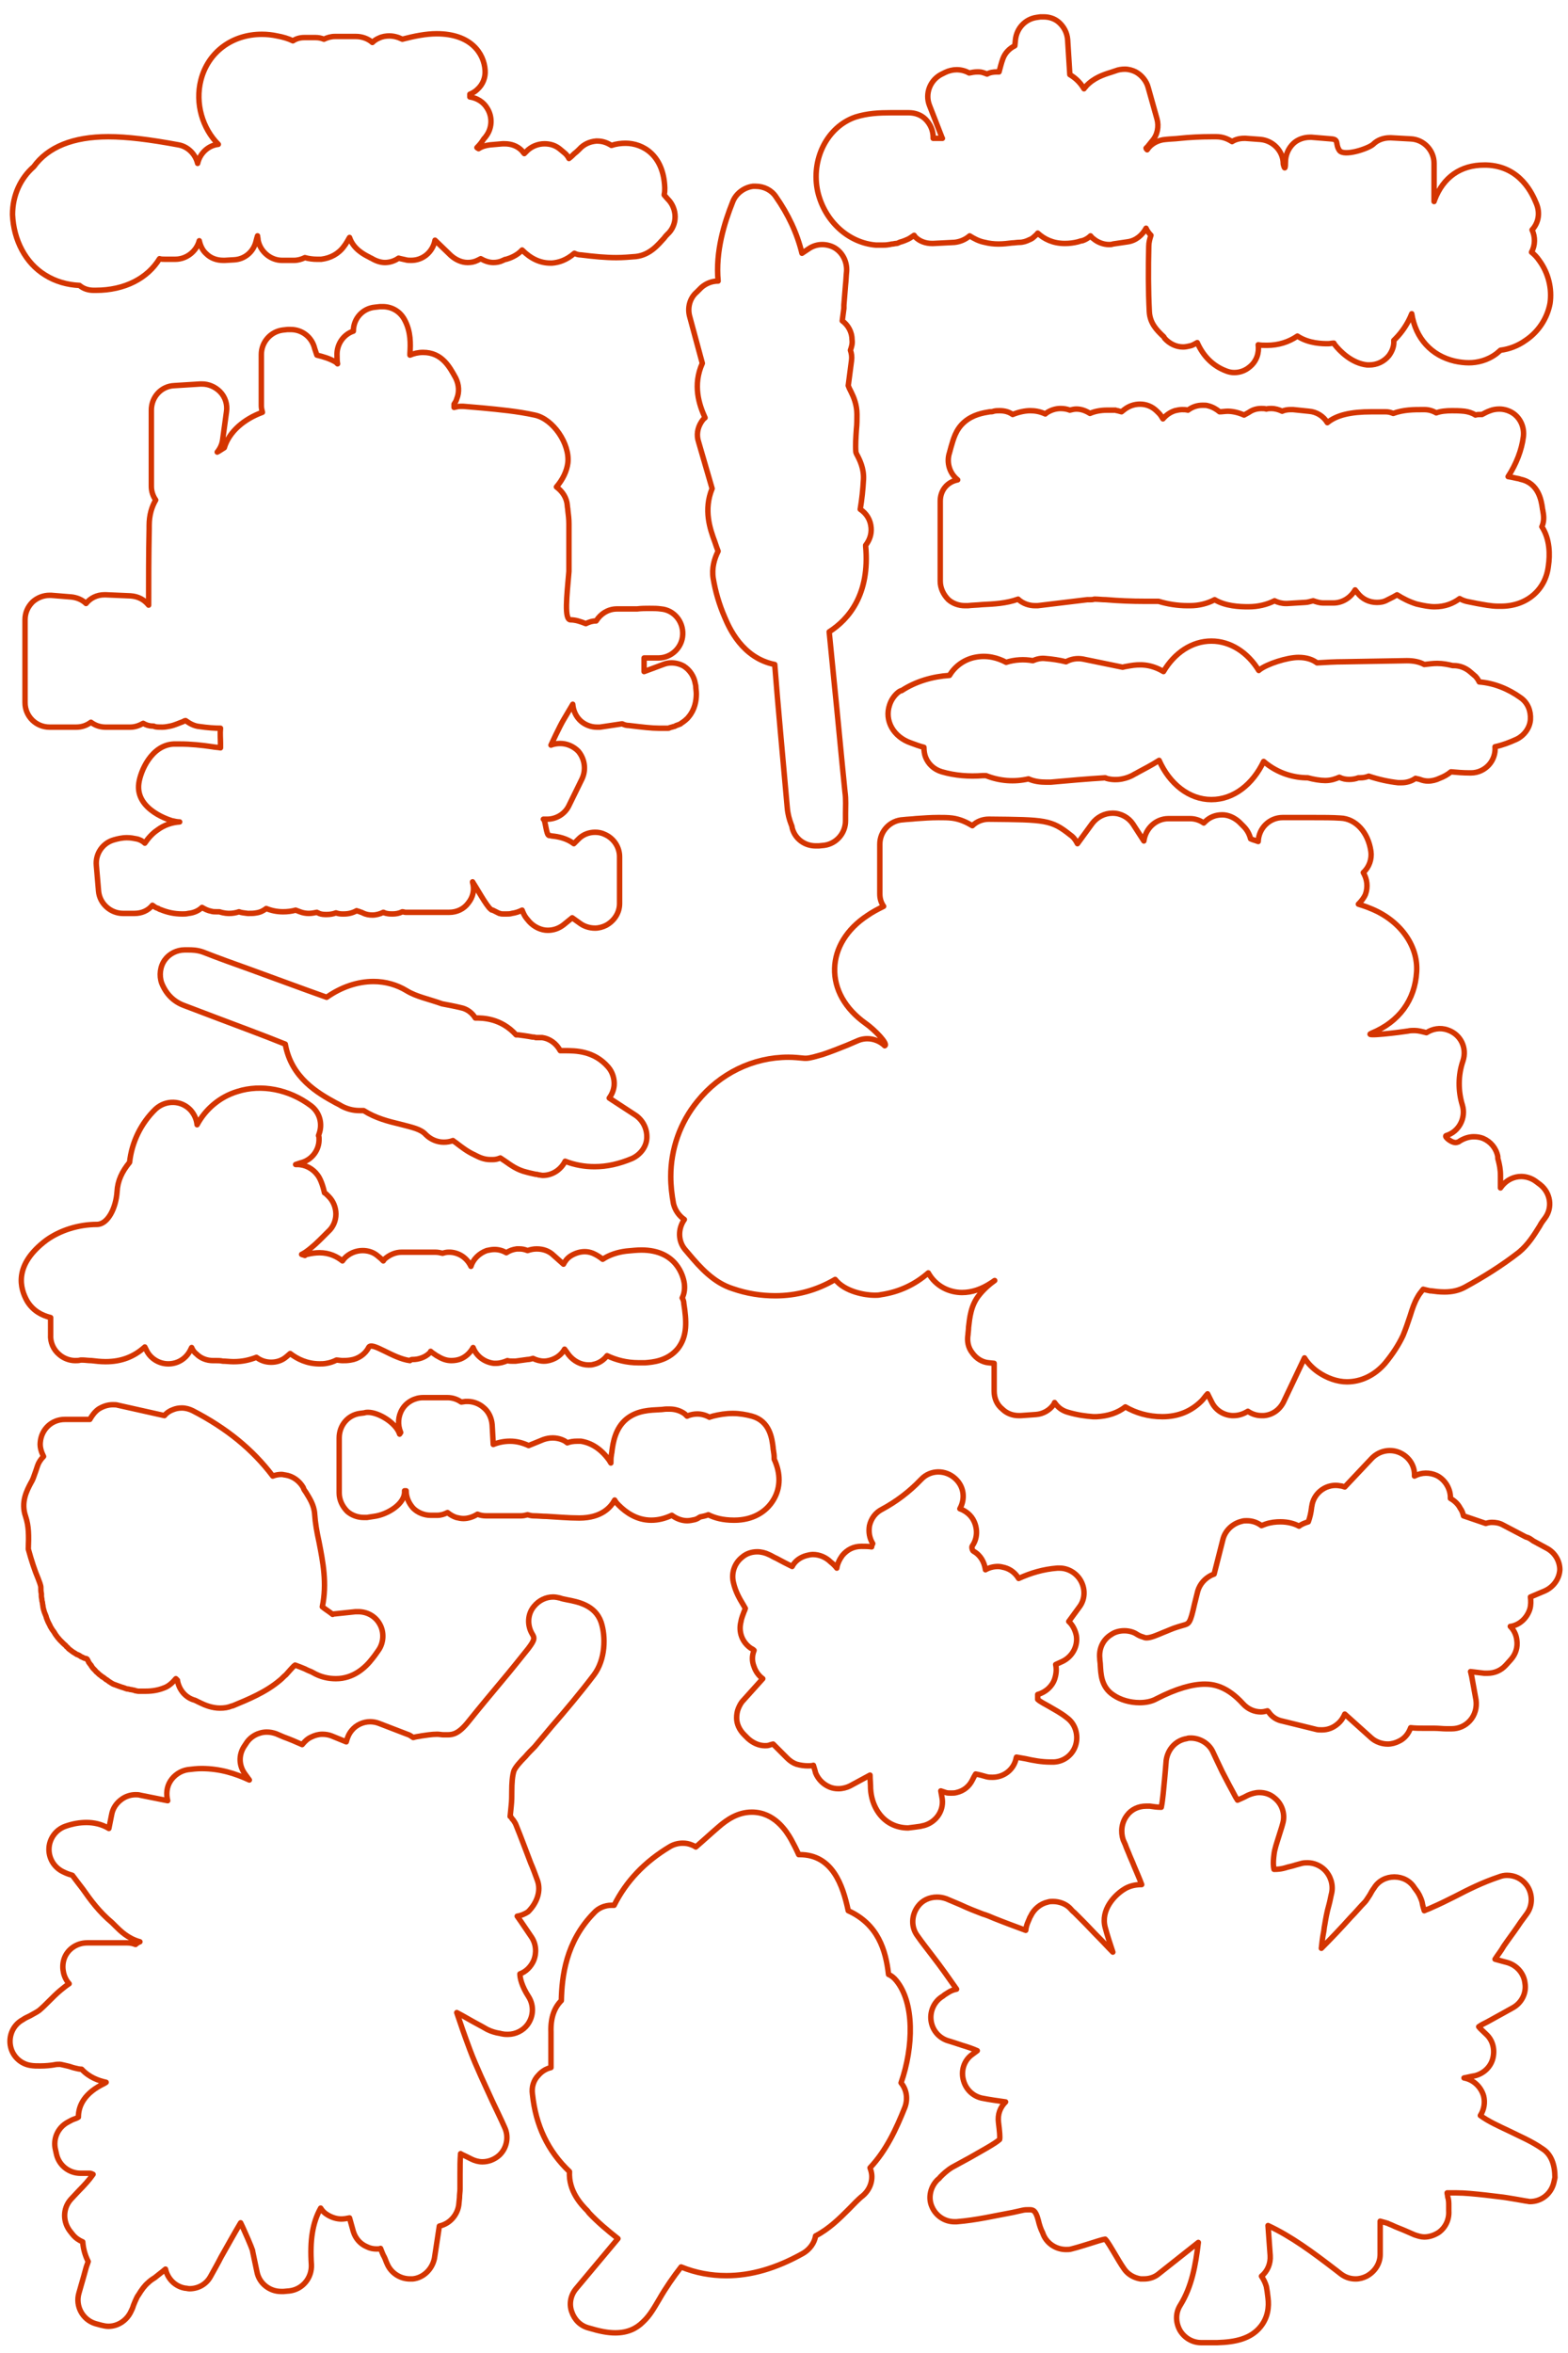<?xml version="1.0" encoding="utf-8"?>
<!-- Generator: Adobe Illustrator 24.1.0, SVG Export Plug-In . SVG Version: 6.00 Build 0)  -->
<svg version="1.1" id="Layer_1" xmlns="http://www.w3.org/2000/svg" xmlns:xlink="http://www.w3.org/1999/xlink" x="0px" y="0px"
	 viewBox="0 0 288 432" style="enable-background:new 0 0 288 432;" xml:space="preserve">
<style type="text/css">
	.st0{fill:none;stroke:#D43500;stroke-linecap:round;stroke-linejoin:round;stroke-miterlimit:10;}
</style>
<path class="st0" d="M282.9,217.5l-0.8-0.6c-0.8-0.6-1.8-0.9-2.7-0.9c-1.3,0-2.6,0.6-3.5,1.7c-0.1,0.1-0.2,0.3-0.3,0.4
	c0-0.7,0-1.5,0-2.3c0-1.1-0.2-2-0.4-2.8c-0.1-0.2-0.1-0.5-0.1-0.7c-0.3-1.5-1.3-2.7-2.7-3.3c-0.5-0.2-1.1-0.3-1.7-0.3
	c-0.9,0-1.8,0.3-2.6,0.8c-0.1,0.1-0.3,0.2-0.4,0.2c-0.8,0.4-2.5-1-2.1-1.2c2.4-0.7,3.7-3.3,3-5.6c-0.8-2.6-0.8-5.5,0.1-8.1
	c0.8-2.4-0.4-4.9-2.8-5.7c-1.4-0.5-2.8-0.2-3.9,0.5c-0.8-0.2-1.5-0.4-2.2-0.4c-0.4,0-0.8,0-1.2,0.1c-1.2,0.2-8.4,1.1-6.7,0.4
	c5.1-2.1,8-6.1,8.3-11.3c0.3-4.9-3.2-9.6-8.7-11.7c-0.7-0.3-1.4-0.5-2-0.7c0.5-0.5,1-1.1,1.3-1.8c0.5-1.4,0.3-2.8-0.4-4
	c1.1-1,1.6-2.5,1.4-3.9c-0.5-3.5-2.8-6-5.6-6.1c-1.5-0.1-3.1-0.1-5.2-0.1c-0.9,0-1.8,0-2.7,0c-0.9,0-1.8,0-2.7,0
	c-2.4,0-4.4,1.9-4.5,4.4c-0.5-0.2-1-0.3-1.4-0.5c-0.2-0.8-0.6-1.6-1.3-2.3l-0.8-0.8c-0.9-0.8-2-1.3-3.1-1.3c-1.2,0-2.3,0.4-3.2,1.3
	l-0.2,0.2c-0.7-0.5-1.6-0.8-2.5-0.8h-4c-2.3,0-4.2,1.8-4.5,4.1l-2-3.1c-0.8-1.2-2.2-2-3.7-2c0,0-0.1,0-0.1,0c-1.4,0-2.8,0.7-3.7,1.9
	l-2.7,3.7c-0.3-0.6-0.7-1.2-1.3-1.6c-3.5-2.8-4.6-2.8-14.9-2.9c0,0,0,0-0.1,0c-1.1,0-2.2,0.4-3,1.2c-1-0.6-2.2-1.2-3.7-1.4
	c-0.8-0.1-1.6-0.1-2.5-0.1c-1.4,0-2.8,0.1-4.2,0.2c-0.8,0.1-1.5,0.1-2.3,0.2c-2.4,0.1-4.3,2.1-4.3,4.5v9.1c0,0.8,0.2,1.6,0.7,2.3
	c-1,0.5-2,1-3,1.7c-3.8,2.5-5.9,6-6,9.7c-0.1,3.8,1.9,7.4,5.7,10.1c1.7,1.2,4.2,3.8,3.5,4.1c-0.8-0.8-2-1.3-3.2-1.3
	c-0.5,0-1.1,0.1-1.6,0.3c-0.7,0.3-1.4,0.6-2.1,0.9c-1.5,0.6-3,1.2-4.5,1.7c-1.1,0.3-2.3,0.7-3.1,0.7c-0.1,0-0.1,0-0.2,0
	c-1-0.1-2-0.2-3-0.2c-6.5,0-12.6,3-16.7,8.1c-3.2,3.9-4.9,8.8-4.9,13.8c0,1.7,0.2,3.4,0.5,5c0.3,1.2,1,2.2,2,2.9
	c-1.2,1.7-1.2,4,0.2,5.6l0.6,0.7c2.1,2.5,4.6,5.3,8.1,6.4c2.6,0.9,5.2,1.3,7.8,1.3c3.9,0,7.6-1,11-3c1.8,2.3,5.6,2.9,7.2,2.9
	c0.4,0,0.8,0,1.2-0.1c3.4-0.5,6.3-1.9,8.7-4c1.4,2.5,3.9,3.6,6.2,3.6c1.8,0,3.6-0.6,5.4-1.8c0.2-0.1,0.4-0.3,0.6-0.4c0,0,0,0,0,0
	c-1,0.7-2,1.6-2.8,2.6c-1.6,1.9-1.8,4.3-2,6c0,0.5-0.1,1-0.1,1.3c-0.2,1.2,0,2.4,0.8,3.4c0.7,1,1.8,1.7,3,1.8l1,0.1v5.1
	c0,1.3,0.5,2.5,1.5,3.3c0.8,0.8,1.9,1.2,3,1.2c0.1,0,0.2,0,0.4,0l2.8-0.2c1.3-0.1,2.5-0.8,3.2-1.8c0.1-0.1,0.1-0.2,0.2-0.4
	c0.6,0.9,1.4,1.5,2.5,1.8c1.7,0.5,3.2,0.7,4.6,0.8c0.1,0,0.2,0,0.3,0c0,0,0,0,0,0c0,0,0,0,0,0c0.1,0,0.2,0,0.3,0
	c2.1-0.1,3.9-0.7,5.3-1.8c1.9,1.1,4.2,1.8,6.8,1.8c0,0,0,0,0,0c0,0,0,0,0,0c2.9,0,5.3-1,7.2-2.9c0.4-0.4,0.7-0.9,1.1-1.3l0.8,1.6
	c0.7,1.4,2.1,2.3,3.7,2.4c0.1,0,0.2,0,0.3,0c0.9,0,1.8-0.3,2.6-0.8c0.7,0.5,1.6,0.8,2.5,0.8c0.1,0,0.3,0,0.4,0
	c1.6-0.1,3-1.1,3.7-2.6l3.8-8c0.6,1,1.5,1.9,2.5,2.6c1.6,1.1,3.5,1.8,5.3,1.8c2.6,0,5.1-1.2,7-3.4c1.4-1.7,2.5-3.4,3.3-5.1
	c0.5-1.2,0.9-2.4,1.3-3.6c0.4-1.3,0.8-2.5,1.4-3.5c0.2-0.4,0.6-0.9,1-1.4c0.4,0.1,0.8,0.2,1.3,0.3l0.2,0c0.7,0.1,1.5,0.2,2.4,0.2
	c1.5,0,2.7-0.3,3.8-0.9c3.3-1.8,6.7-3.9,9.9-6.4c1.7-1.4,2.8-3.2,3.8-4.8c0.3-0.6,0.7-1.1,1-1.5C285.2,221.7,284.8,219,282.9,217.5z
	"/>
<path class="st0" d="M129,66.7c-1.8,4-0.6,7.6,0.5,10c-0.3,0.2-0.5,0.5-0.7,0.8c-0.7,1.1-0.9,2.4-0.5,3.6l2.5,8.6
	c-1.6,3.9-0.4,7.4,0.5,9.8c0.2,0.6,0.4,1.2,0.6,1.7c-0.7,1.4-1.2,3.1-0.9,5c0.4,2.4,1.1,4.8,2.1,7.1c0.8,1.9,3.2,7.5,9.2,8.7
	c0.6,7.8,1.4,16.1,2.3,26.3c0.1,1.2,0.4,2.2,0.7,3c0.1,0.2,0.2,0.5,0.2,0.7c0.5,2,2.3,3.3,4.3,3.3c0.2,0,0.4,0,0.6,0l1-0.1
	c2.2-0.3,3.9-2.2,3.9-4.5c0-0.5,0-0.9,0-1.4c0-1.2,0.1-2.5-0.1-3.9c-0.7-6.8-1.3-13.5-2-20.3c0,0-0.9-9-0.9-9.1
	c3.6-2.3,7.5-6.9,6.7-15.7c0-0.1,0-0.1,0-0.2c0.7-0.9,1.1-2,1-3.2c-0.1-1.4-0.8-2.6-2-3.4c0.3-1.8,0.5-3.6,0.6-5.5
	c0.1-2-0.7-3.6-1.3-4.7c0-0.1-0.1-0.2-0.1-0.3c-0.1-1.3,0-2.7,0.1-4.2c0.1-0.9,0.1-1.8,0.1-2.7c0-1.8-0.6-3.2-1.1-4.2
	c-0.1-0.2-0.2-0.4-0.3-0.6c-0.1-0.2-0.1-0.3-0.2-0.5l0.6-4.6c0.1-0.7,0-1.3-0.2-1.9c0.2-0.6,0.4-1.2,0.3-1.9c0-1.4-0.7-2.7-1.8-3.5
	l0.3-2.3c0-0.1,0-0.2,0-0.3c0-0.1,0-0.1,0-0.2c0,0,0,0,0-0.1l0.3-3.7c0.1-0.8,0.1-1.6,0.2-2.5c0.1-1.7-0.7-3.4-2.2-4.3
	c-0.7-0.4-1.5-0.6-2.3-0.6c-0.9,0-1.8,0.3-2.5,0.8l-1.2,0.8c-0.9-3.7-2.5-7.1-4.8-10.4c-0.8-1.2-2.2-1.9-3.7-1.9c-0.2,0-0.4,0-0.5,0
	c-1.6,0.2-3.1,1.3-3.7,2.8c-1.6,4-3.2,9.2-2.7,14.6c0,0,0,0,0,0c-1.1,0-2.2,0.4-3.1,1.2l-0.8,0.8c-1.3,1.1-1.8,2.9-1.3,4.6L129,66.7
	z"/>
<path class="st0" d="M283.3,394.5c-2-1.4-4.2-2.3-6.2-3.3c-1.9-0.9-3.7-1.7-5.2-2.8c0.7-1.1,0.9-2.4,0.6-3.6c-0.5-1.7-1.9-3-3.6-3.3
	c0.6-0.1,1.3-0.3,2-0.4c1.6-0.4,2.9-1.6,3.3-3.2s0-3.3-1.2-4.4c-0.6-0.6-1.1-1-1.4-1.4c0.4-0.3,1-0.6,1.6-0.9c0.9-0.5,1.8-1,2.9-1.6
	l1.8-1c1.6-0.9,2.5-2.7,2.2-4.5c-0.2-1.8-1.5-3.3-3.3-3.8c0,0-1.9-0.5-2.2-0.6c0.5-0.8,1.1-1.5,1.6-2.4l0.7-1
	c0.8-1.1,1.6-2.2,2.4-3.4l1.1-1.5c1.2-1.6,1.1-3.8,0-5.3c-0.9-1.2-2.2-1.8-3.6-1.8c-0.5,0-1,0.1-1.5,0.3c-3,1-5.6,2.3-8.1,3.6
	c-1.4,0.7-2.8,1.4-4.2,2c-0.6,0.3-1,0.4-1.4,0.6c-0.1-0.4-0.3-0.9-0.4-1.6c-0.3-1-0.7-1.7-1.1-2.2c-0.1-0.1-0.2-0.3-0.3-0.4
	c-0.8-1.3-2.2-2-3.7-2c0,0,0,0,0,0c-1.5,0-2.9,0.7-3.7,2c-0.3,0.4-0.6,0.9-0.8,1.3c-0.4,0.6-0.7,1.1-0.9,1.3
	c-0.9,0.9-1.7,1.9-2.6,2.8c-1.8,2-3.6,3.9-5.4,5.7c0.1-0.9,0.2-1.9,0.4-2.9c0.1-0.4,0.1-0.9,0.2-1.3c0.2-1.2,0.4-2.4,0.8-3.8
	c0.2-0.7,0.3-1.4,0.5-2.2c0.3-1.5-0.2-3.1-1.3-4.2c-0.8-0.8-2-1.3-3.1-1.3c-0.4,0-0.7,0-1.1,0.1l-1.1,0.3c-0.6,0.2-1.1,0.3-1.5,0.4
	c-1.2,0.4-2,0.4-2.4,0.4c0,0-0.1,0-0.1,0c-0.1-0.4-0.2-1.2,0-2.7c0.1-1,0.5-2.1,0.9-3.4c0.2-0.7,0.5-1.5,0.7-2.3
	c0.5-1.7-0.1-3.6-1.5-4.7c-0.8-0.7-1.8-1-2.8-1c-0.7,0-1.4,0.2-2.1,0.5c-0.9,0.5-1.5,0.7-1.9,0.9c-0.2-0.3-0.5-0.8-0.9-1.6
	c-0.2-0.4-0.5-0.9-0.7-1.3c-0.4-0.8-0.8-1.5-1.2-2.3c-0.3-0.6-0.6-1.3-1-2.1l-0.7-1.5c-0.7-1.6-2.4-2.6-4.1-2.6
	c-0.2,0-0.5,0-0.7,0.1c-2,0.3-3.5,1.9-3.8,4c-0.1,1.3-0.2,2.4-0.3,3.5c-0.2,1.9-0.3,3.6-0.6,5.1c0,0,0,0-0.1,0c-0.6,0-1.4-0.1-2-0.2
	c-0.2,0-0.4,0-0.7,0c-1.4,0-2.7,0.6-3.5,1.7c-1,1.3-1.2,3-0.7,4.5l0.4,0.9c0.2,0.6,0.4,1,0.6,1.5c0.3,0.8,0.7,1.6,1,2.4
	c0.5,1.2,1,2.3,1.4,3.4c0,0,0,0,0,0c-1.3,0-2.4,0.3-3.3,0.9c-1.6,1-4.3,3.7-3.4,7c0.4,1.5,0.9,3,1.4,4.5c-0.9-0.9-1.7-1.8-2.6-2.7
	c-1-1-1.9-2-2.9-3c-0.5-0.5-1-1-1.6-1.6c-0.3-0.2-0.5-0.5-0.8-0.8c-0.8-0.8-2-1.2-3.1-1.2c-0.3,0-0.6,0-0.9,0.1
	c-1.4,0.3-2.6,1.3-3.2,2.6c-0.1,0.2-0.2,0.3-0.2,0.4c-0.2,0.5-0.6,1.2-0.7,2.2c-1.9-0.7-3.8-1.4-5.8-2.2c-0.7-0.3-1.4-0.6-2.1-0.8
	c-1.3-0.5-2.6-1-4.1-1.7l-2.6-1.1c-0.6-0.2-1.1-0.3-1.7-0.3c-1.4,0-2.7,0.6-3.5,1.7c-1.2,1.6-1.3,3.8-0.1,5.4
	c0.9,1.3,1.8,2.4,2.7,3.6c1.7,2.2,3.1,4.2,4.5,6.2c-1.1,0.2-1.8,0.8-2.3,1.1c-0.1,0.1-0.2,0.2-0.4,0.3c-1.4,0.9-2.2,2.6-2,4.3
	c0.2,1.7,1.3,3.1,2.9,3.7c1,0.3,1.9,0.6,2.8,0.9c1,0.3,1.9,0.6,2.8,1c-0.3,0.2-0.5,0.4-0.8,0.6c-1.5,1-2.2,2.8-1.8,4.6
	s1.7,3.1,3.4,3.5c1.5,0.3,3,0.5,4.4,0.7c-1,1-1.5,2.3-1.3,3.8c0.2,1.6,0.3,2.7,0.2,3.1c-0.3,0.3-1.2,0.9-2.6,1.7
	c-0.9,0.5-1.9,1.1-2.8,1.6c-1.1,0.6-2.2,1.2-3.3,1.8c-1,0.6-1.7,1.3-2.2,1.8c-0.1,0.1-0.2,0.3-0.4,0.4c-1.4,1.3-1.9,3.4-1.1,5.1
	c0.7,1.6,2.3,2.7,4.1,2.7c0.1,0,0.3,0,0.4,0c3.7-0.3,7-1.1,10.3-1.7l1.8-0.4c0.4-0.1,0.8-0.1,1.2-0.1c0.7,0,1.2,0,1.7,1.9
	c0.2,0.9,0.5,1.7,0.7,2.1l0.1,0.2c0.6,1.9,2.4,3.1,4.3,3.1c0.3,0,0.7,0,1-0.1c1.2-0.3,2.4-0.7,3.4-1c1-0.3,2.1-0.7,2.8-0.8
	c0.5,0.5,1.2,1.8,1.7,2.6c0.6,1,1.1,1.9,1.8,2.9c0.7,1,1.8,1.6,3,1.8c0.2,0,0.4,0,0.6,0c1,0,2-0.3,2.8-1l7.2-5.7
	c-0.5,4.2-1.2,8.1-3.3,11.5c-0.9,1.4-0.9,3.1-0.1,4.6c0.8,1.4,2.3,2.3,3.9,2.3l0.7,0c0.8,0,1.6,0,2.3,0c3.3-0.1,6.1-0.7,7.9-2.9
	c1.4-1.7,1.6-3.7,1.4-5.3c-0.1-0.9-0.2-1.6-0.3-2.1c-0.2-0.7-0.5-1.3-0.9-1.9c1.1-0.9,1.7-2.3,1.6-3.8l-0.4-5.5
	c4.3,2,8.2,4.9,12.5,8.2l0.9,0.7c0.8,0.6,1.7,0.9,2.7,0.9c0.7,0,1.4-0.2,2-0.5c1.5-0.8,2.5-2.3,2.5-4c0-0.6,0-1.1,0-1.5
	c0-0.9,0-1.6,0-2.4c0-0.3,0-0.5,0-0.7c0-0.7,0-1.1,0-1.5c0.3,0.1,0.8,0.2,1.4,0.4c0.2,0.1,0.4,0.2,0.7,0.3c0.8,0.4,1.7,0.7,2.6,1.1
	l1.6,0.7c0.6,0.2,1.2,0.4,1.8,0.4c0.9,0,1.8-0.3,2.6-0.8c1.3-0.9,2-2.4,1.9-4c0-0.4,0-0.6,0-0.9c0-0.6,0-1.1-0.2-1.7
	c0-0.3-0.1-0.5-0.1-0.7c0.1,0,0.1,0,0.2,0c0.5,0,0.9,0,1.4,0c1.7,0,3.5,0.2,5.4,0.4c0.8,0.1,1.7,0.2,2.5,0.3c1,0.1,2.1,0.3,3.3,0.5
	c0.6,0.1,1.1,0.2,1.7,0.3c0.2,0,0.5,0.1,0.7,0.1c2.1,0,3.9-1.4,4.4-3.5l0.2-0.9C285.6,397.4,284.9,395.5,283.3,394.5z"/>
<path class="st0" d="M284,284.2l-2.4-1.3c-0.4-0.3-0.8-0.6-1.3-0.7l-0.2-0.1l-4-2.1c-0.7-0.4-1.4-0.5-2.1-0.5
	c-0.4,0-0.8,0.1-1.1,0.2l-4.1-1.4c-0.1-0.5-0.3-1-0.6-1.4c-0.4-0.8-1.1-1.4-1.8-1.8l0-0.4c-0.1-1.6-1.1-3.1-2.5-3.8
	c-1.3-0.6-2.8-0.6-4.1,0.1c0.1-1.8-0.9-3.4-2.5-4.2c-1.8-0.9-3.9-0.5-5.3,0.9l-5,5.3c-0.3-0.1-0.6-0.2-0.8-0.2
	c-2.4-0.5-4.7,1.1-5.2,3.4c0,0.2-0.1,0.4-0.1,0.6c-0.1,0.9-0.3,1.8-0.6,2.6c-0.6,0.2-1.2,0.4-1.7,0.8c-0.9-0.5-2.1-0.8-3.4-0.8
	c-0.9,0-1.8,0.1-2.7,0.4c-0.3,0.1-0.5,0.2-0.8,0.3c-0.8-0.6-1.7-0.9-2.7-0.9c-0.3,0-0.6,0-0.9,0.1c-1.7,0.4-3.1,1.7-3.5,3.4L223,289
	c-0.2,0.1-0.3,0.1-0.5,0.2c-1.2,0.6-2.1,1.6-2.5,2.9c-0.2,0.8-0.4,1.6-0.6,2.4c-0.8,3.6-1,3.6-2.1,3.9c-0.3,0.1-0.7,0.2-1,0.3
	c-1,0.3-1.8,0.7-2.6,1c-1.2,0.5-2.3,1-3.1,1c-0.1,0-0.3,0-0.5-0.1c-0.3-0.1-0.7-0.2-1.2-0.5c-0.7-0.5-1.6-0.7-2.4-0.7
	c-0.8,0-1.7,0.2-2.4,0.7c-1.5,0.9-2.3,2.6-2.1,4.4c0,0.4,0.1,0.8,0.1,1.2c0.1,1.5,0.1,4,2.4,5.5c1.3,0.9,3.1,1.4,4.8,1.4
	c1.1,0,2.2-0.2,3.1-0.7c3.7-1.9,6.6-2.7,8.9-2.7c1.6,0,4.1,0.4,7,3.6c0.9,1,2.1,1.5,3.3,1.5c0.4,0,0.8-0.1,1.2-0.2l0.2,0.2
	c0.6,0.9,1.5,1.5,2.6,1.7l6.1,1.5c0.3,0.1,0.7,0.1,1.1,0.1c1.1,0,2.1-0.4,2.9-1.1c0.6-0.5,1-1.1,1.3-1.8l4.9,4.4
	c0.8,0.7,1.9,1.1,3,1.1c0.7,0,1.4-0.2,2-0.5c1.1-0.5,1.8-1.4,2.2-2.5c0.9,0.1,1.7,0.1,2.5,0.1l1.1,0c0.2,0,0.5,0,0.7,0
	c0.8,0,1.6,0.1,2.2,0.1l0.7,0c0.1,0,0.2,0,0.3,0c1.3,0,2.5-0.5,3.4-1.5c0.9-1,1.3-2.4,1.1-3.8l-0.8-4.4c-0.1-0.3-0.1-0.5-0.2-0.8
	l2.5,0.3c0.2,0,0.4,0,0.6,0c1.3,0,2.5-0.5,3.4-1.5l0.9-1c0.9-1,1.3-2.3,1.1-3.6c-0.1-0.9-0.5-1.8-1.2-2.5l0.1,0
	c1.7-0.3,3-1.6,3.5-3.2c0.2-0.7,0.2-1.5,0.1-2.2l2.6-1.1c1.6-0.7,2.7-2.2,2.8-3.9C286.5,286.6,285.6,285,284,284.2z"/>
<path class="st0" d="M74.7,181.9c-1.8-1.1-3.9-1.7-6.1-1.7c-2.9,0-5.9,1-8.6,2.9c-4.8-1.7-9.6-3.5-14.3-5.2c-2.8-1-5.6-2-8.4-3.1
	c-1.1-0.4-2.1-0.4-2.7-0.4c-0.1,0-0.2,0-0.3,0c-0.1,0-0.2,0-0.4,0c-1.4,0-2.8,0.7-3.6,1.8c-0.9,1.2-1.1,2.9-0.6,4.3
	c0.8,2,2.2,3.4,4.1,4.1c1.9,0.7,3.9,1.5,5.8,2.2c4.2,1.6,8.6,3.2,12.8,4.9c1.1,6.2,6,9,9.3,10.8c0.4,0.2,0.8,0.4,1.1,0.6
	c1,0.5,2,0.8,3.3,0.8c0.2,0,0.5,0,0.7,0c2.2,1.4,4.6,2,6.7,2.5c2.3,0.6,3.8,0.9,4.7,1.9c0.9,0.9,2.1,1.4,3.3,1.4
	c0.6,0,1.2-0.1,1.7-0.3c0.2,0.2,0.6,0.4,0.8,0.6c0.8,0.6,1.8,1.4,3.1,2c0.1,0,0.1,0.1,0.2,0.1c0.6,0.3,1.5,0.8,2.8,0.8h0
	c0.1,0,0.2,0,0.4,0c0.5,0,0.9-0.1,1.4-0.3c0.3,0.2,0.6,0.4,0.9,0.6c1,0.7,2.2,1.6,3.9,2c0.7,0.2,1.3,0.3,1.7,0.4
	c0.2,0,0.3,0,0.5,0.1c0.3,0,0.5,0.1,0.8,0.1c1.7,0,3.3-1,4.1-2.6c1.8,0.7,3.6,1,5.4,1c2.3,0,4.5-0.5,6.9-1.5
	c1.5-0.7,2.6-2.1,2.7-3.7c0.1-1.6-0.6-3.2-2-4.2l-4.9-3.2c0.5-0.7,0.8-1.4,0.9-2.3c0.1-1.2-0.3-2.5-1.1-3.4c-2.6-3-6-3-8-3
	c-0.2,0-0.5,0-0.8,0c-0.7-1.3-1.9-2.2-3.3-2.4c-0.2,0-0.4,0-0.7,0c-0.2,0-0.3,0-0.5,0c-0.2-0.1-0.4-0.1-0.6-0.1
	c-1-0.2-1.9-0.3-2.6-0.4c-0.1,0-0.2,0-0.4,0c-2.8-3.1-6.2-3.1-7.4-3.1c0,0,0,0-0.1,0c-0.6-1-1.6-1.7-2.7-1.9
	c-1.2-0.3-2.4-0.5-3.4-0.7C78.7,183.4,76.5,183,74.7,181.9z"/>
<path class="st0" d="M164.6,363.6c-0.4-0.5-0.9-0.9-1.4-1.1c-0.5-4.4-1.9-9.2-7.4-11.7c-1-4.7-2.9-10.3-8.9-10.3c-0.1,0-0.2,0-0.2,0
	c-0.4-0.9-0.9-1.9-1.4-2.8c-0.8-1.4-3-5-7.2-5c-2.6,0-4.6,1.4-6.1,2.7c-1.4,1.2-2.8,2.5-4.2,3.7c-0.3-0.2-0.5-0.3-0.8-0.4
	c-0.5-0.2-1-0.3-1.6-0.3c-0.8,0-1.6,0.2-2.3,0.6c-4.7,2.8-8.1,6.4-10.3,10.8c-0.1,0-0.2,0-0.3,0c-0.1,0-0.1,0-0.2,0
	c-1.2,0-2.4,0.5-3.2,1.4c-5.2,5.3-5.9,11.7-6,16.1c-1.2,1.2-2,3-1.9,5.8c0,0.1,0,0.3,0,0.4c0,2,0,4.1,0,6.1
	c-0.9,0.2-1.7,0.7-2.3,1.4c-0.9,0.9-1.3,2.2-1.1,3.5c0.6,5.7,2.8,10.4,6.8,14.2c-0.2,3.6,2.2,6.1,3.3,7.2l0.3,0.4
	c1.6,1.7,3.4,3.2,5.3,4.7l-7.7,9.2c-1,1.2-1.3,2.8-0.8,4.2c0.5,1.5,1.6,2.6,3.1,3c2,0.6,3.5,0.9,4.9,0.9c2.3,0,3.9-0.8,5.1-2
	c1.3-1.2,2.1-2.7,3-4.2c1.2-2.1,2.6-4.1,4-5.9c2.7,1.1,5.5,1.6,8.3,1.6c4.5,0,9.1-1.3,14.1-4.1c1.2-0.7,2.1-1.9,2.3-3.2
	c2.5-1.3,4.4-3.2,6.1-4.9c0.9-0.9,1.7-1.8,2.6-2.5c1.4-1.2,2-3.1,1.4-4.8c0-0.1-0.1-0.2-0.1-0.3c3-3.2,4.8-7.1,6.4-11.1
	c0.6-1.6,0.3-3.3-0.7-4.5C167.8,375.8,168,367.7,164.6,363.6z"/>
<path class="st0" d="M169.1,335.3c0.3-0.1,0.5-0.1,0.8-0.2c2.2-0.7,3.6-2.9,3.1-5.2l-0.2-1.1c0.3,0.1,0.6,0.2,0.9,0.3
	c0.3,0.1,0.6,0.1,1,0.1c0.3,0,0.7,0,1-0.1c1.3-0.3,2.3-1.1,2.9-2.3c0.2-0.4,0.4-0.8,0.6-1.1c0.6,0.1,1.3,0.3,2,0.5
	c0.4,0.1,0.7,0.1,1.1,0.1c2,0,3.8-1.3,4.3-3.3c0-0.2,0.1-0.3,0.1-0.4c0.5,0.1,1.1,0.2,1.7,0.3c1.3,0.3,2.9,0.6,4.5,0.6c0,0,0,0,0,0
	c0,0,0,0,0,0c0.2,0,0.5,0,0.7,0c1.9-0.1,3.5-1.4,4-3.2s-0.1-3.8-1.6-4.9c-1.1-0.9-2.3-1.5-3.3-2.1c-0.7-0.4-1.7-0.9-2.1-1.3
	c0,0,0-0.1,0-0.2c0-0.2,0-0.5,0-0.7c1.4-0.4,2.6-1.4,3.1-2.8c0.3-0.9,0.4-1.8,0.2-2.7l1.3-0.6c1.8-0.9,2.8-2.8,2.5-4.7
	c-0.2-1-0.7-2-1.4-2.6c0.3-0.4,1.9-2.6,1.9-2.6c1.1-1.4,1.2-3.3,0.3-4.9c-0.8-1.4-2.3-2.3-3.9-2.3c-0.1,0-0.3,0-0.4,0
	c-2.6,0.2-4.9,0.9-7.1,1.9c-0.6-1-1.5-1.7-2.6-2c-0.4-0.1-0.8-0.2-1.2-0.2c-0.8,0-1.6,0.2-2.3,0.6c-0.2-1.4-0.9-2.7-2.2-3.4
	c-0.2-0.1-0.4-0.8-0.2-1c0.9-1.3,1-3,0.3-4.5c-0.5-1.1-1.5-1.9-2.6-2.3c1-1.8,0.8-4-0.8-5.5c-1.8-1.7-4.6-1.7-6.3,0.1
	c0,0-0.1,0.1-0.1,0.1c-2.1,2.2-4.5,4-7.1,5.4c-1.2,0.6-2,1.7-2.3,3c-0.2,1.2,0,2.3,0.6,3.3c-0.1,0.2-0.2,0.4-0.2,0.6
	c-0.6-0.1-1.2-0.1-1.9-0.1c-1.4,0-2.6,0.6-3.5,1.7c-0.5,0.7-0.9,1.5-1,2.3c-0.3-0.4-0.7-0.8-1.1-1.1c-0.9-0.9-2.1-1.4-3.3-1.4
	c-0.4,0-0.8,0.1-1.2,0.2c-1.1,0.3-2.1,1-2.6,2c-1-0.5-2-1-2.9-1.5c-0.5-0.2-0.9-0.5-1.4-0.7c-0.6-0.3-1.4-0.5-2.1-0.5
	c-1,0-2,0.3-2.8,1c-1.4,1.1-2,2.9-1.6,4.6c0.4,1.8,1.2,3.1,1.8,4.1c0.1,0.2,0.3,0.5,0.4,0.7c-0.1,0.2-0.1,0.4-0.2,0.5
	c-0.2,0.6-0.5,1.2-0.6,1.9c-0.5,1.9,0.2,3.8,1.8,4.9c0.2,0.1,0.4,0.2,0.6,0.4c-0.4,1-0.4,2,0,3c0.3,0.9,0.9,1.7,1.6,2.2l-3.6,4
	c-0.4,0.4-0.7,1-0.9,1.5s-0.3,1.1-0.3,1.7c0,1.1,0.5,2.2,1.4,3.1l0.7,0.7c0.9,0.8,2,1.3,3.1,1.3c0.3,0,0.5,0,0.8-0.1
	c0.1,0,0.2-0.1,0.3-0.1c0.1,0,0.3-0.1,0.4-0.1c0,0,0,0,0,0l2.6,2.6c0.5,0.5,1.1,0.9,1.7,1.1c0.7,0.2,1.4,0.3,2.1,0.3
	c0.3,0,0.7,0,1-0.1c0.1,0.4,0.3,0.9,0.4,1.4c0.5,1.2,1.4,2.1,2.6,2.6c0.5,0.2,1,0.3,1.6,0.3c0.7,0,1.5-0.2,2.1-0.5l3.7-2
	c0,0.8,0.1,1.6,0.1,2.5c0.1,1.7,0.6,3,1.2,4c1.4,2.3,3.6,3.2,5.7,3.2c0,0,0,0,0,0s0,0,0,0C167.7,335.5,168.4,335.4,169.1,335.3z"/>
<path class="st0" d="M98.7,345.2c-0.4-1.1-0.8-2.2-1.2-3.1c-1-2.6-1.8-4.8-2.7-7c-0.1-0.3-0.3-0.6-0.5-0.9c-0.1-0.1-0.1-0.2-0.2-0.2
	c-0.1-0.2-0.2-0.4-0.4-0.5c0,0,0,0,0,0l0.2-2c0.1-0.9,0.1-1.8,0.1-2.6c0-1.5,0.1-2.9,0.4-3.8c0.3-0.7,1.2-1.7,2.1-2.6
	c0.5-0.6,1.1-1.2,1.7-1.8c1-1.2,2.1-2.5,3.1-3.7c2.6-3,5.3-6.2,7.8-9.5c2.1-2.8,2.2-7,1.3-9.7c-1.1-3.1-4.2-3.7-6.3-4.1
	c-0.5-0.1-1-0.2-1.2-0.3c-0.4-0.1-0.9-0.2-1.3-0.2c-1.3,0-2.6,0.6-3.5,1.7c-1.2,1.4-1.3,3.4-0.4,5c0.5,0.8,0.6,1.1-0.7,2.8
	c-1.6,2-3.2,4-4.8,5.9c-2,2.4-4.1,4.9-6.1,7.4c-1.8,2.3-2.9,2.5-3.9,2.5c-0.2,0-0.4,0-0.7,0c-0.4,0-0.8-0.1-1.2-0.1
	c-1.1,0-2.1,0.2-2.9,0.3c-0.4,0.1-0.7,0.1-1.1,0.2c-0.1,0-0.3,0.1-0.4,0.1c-0.3-0.2-0.7-0.5-1.1-0.6l-5.2-2
	c-0.5-0.2-1.1-0.3-1.6-0.3c-1.3,0-2.6,0.6-3.4,1.6c-0.5,0.6-0.8,1.3-1,2.1l-2.7-1.1c-0.5-0.2-1.1-0.3-1.7-0.3c-0.7,0-1.4,0.2-2,0.5
	c-0.7,0.3-1.2,0.8-1.7,1.4c-1.1-0.5-2.3-1-3.4-1.4c-0.5-0.2-0.9-0.4-1.4-0.6c-0.6-0.2-1.1-0.3-1.7-0.3c-1.5,0-3,0.8-3.8,2.1
	l-0.4,0.6c-1,1.6-0.9,3.5,0.2,5l0.8,1.1c-2.6-1.2-5.4-2.1-8.8-2.1c-0.8,0-1.7,0.1-2.5,0.2c-1.3,0.2-2.5,1-3.2,2.1
	c-0.7,1.1-0.8,2.4-0.5,3.6c0,0-5-1-5-1c-0.3-0.1-0.6-0.1-0.9-0.1c-0.9,0-1.8,0.3-2.5,0.8c-1,0.7-1.7,1.7-1.9,2.9l-0.5,2.5
	c-1.3-0.8-2.8-1.1-4.1-1.1c-1.2,0-2.5,0.2-3.9,0.7c-1.7,0.6-2.9,2.2-3,4c-0.1,1.8,0.9,3.5,2.5,4.3c0.6,0.3,1.1,0.5,1.5,0.6
	c0.1,0,0.2,0.1,0.3,0.1c0.6,0.8,1.2,1.6,1.9,2.5c1.4,2,3,4.2,5.4,6.2c0.2,0.2,0.4,0.4,0.6,0.6c0.9,0.9,2.3,2.3,4.5,2.9
	c-0.3,0.1-0.6,0.3-0.8,0.5c-0.5-0.2-1-0.3-1.5-0.3h-7.4c-2,0-3.8,1.3-4.3,3.2c-0.4,1.5,0,3.2,1,4.3c-0.6,0.4-1.1,0.8-1.7,1.3
	c-0.7,0.6-1.3,1.2-1.9,1.8c-0.7,0.7-1.3,1.3-1.9,1.8c-0.4,0.3-1,0.6-1.7,1c-0.4,0.2-0.9,0.4-1.3,0.7c-1.7,0.9-2.6,2.8-2.3,4.7
	s1.8,3.4,3.7,3.7c0.6,0.1,1.1,0.1,1.8,0.1c1,0,1.9-0.1,2.5-0.2c0.4-0.1,0.8-0.1,1.1-0.1c0.2,0,0.9,0.2,1.4,0.3
	c0.5,0.1,0.9,0.3,1.4,0.4c0.4,0.1,0.8,0.2,1.2,0.2c1.4,1.5,3.1,2.1,4.5,2.4c-0.1,0.1-0.2,0.1-0.3,0.2c-3.6,1.7-4.8,4-4.8,6.2
	c0,0,0,0,0,0c-0.1,0.1-0.6,0.3-0.9,0.4s-0.6,0.3-1,0.5c-1.9,1-2.8,3.1-2.3,5.1l0.2,0.9c0.5,2,2.3,3.4,4.4,3.4c0.4,0,0.7,0,1.1,0
	c0.2,0,0.4,0,0.6,0c0.2,0,0.4,0.1,0.6,0.2c-0.7,1-1.6,2-2.6,3c-0.5,0.5-1,1.1-1.5,1.6c-1.5,1.7-1.5,4.2,0,6l0.4,0.5
	c0.5,0.6,1.1,1,1.8,1.3c0.1,1.4,0.5,2.6,1,3.6c-0.1,0.4-0.3,0.8-0.4,1.2c-0.3,1.1-0.6,2.2-0.9,3.2l-0.4,1.4c-0.7,2.4,0.7,4.9,3,5.6
	l1.1,0.3c0.4,0.1,0.9,0.2,1.3,0.2c1.7,0,3.3-1,4.1-2.6c0.2-0.4,0.4-0.8,0.5-1.2c0.2-0.5,0.4-1,0.6-1.4c0.1-0.2,0.2-0.4,0.3-0.5
	c0.6-1,1.2-1.8,1.8-2.3c0.3-0.3,0.7-0.6,1.2-0.9c0.6-0.5,1.3-1,2-1.6c0.4,1.8,1.8,3.2,3.6,3.5c0.3,0,0.5,0.1,0.8,0.1
	c1.6,0,3.1-0.8,3.9-2.3c0.6-1.1,1.3-2.3,1.9-3.5c1.2-2.1,2.4-4.3,3.6-6.3c0.5,1,0.9,2,1.4,3.1l0.5,1.2c0.1,0.3,0.2,0.5,0.3,0.8
	c0,0,0,0,0,0.1l0.8,3.8c0.4,2.1,2.3,3.6,4.4,3.6c0.2,0,0.3,0,0.5,0l1.1-0.1c2.4-0.3,4.1-2.4,4-4.8c-0.3-4.5,0.2-7.7,1.7-10.4
	c0.3,0.5,0.7,0.9,1.2,1.2c0.8,0.5,1.7,0.8,2.6,0.8c0.5,0,1-0.1,1.5-0.2l0.7,2.5c0.4,1.3,1.3,2.3,2.5,2.8c0.6,0.3,1.2,0.4,1.8,0.4
	c0.2,0,0.5,0,0.7-0.1c0.2,0.5,0.4,1.1,0.7,1.6c0.2,0.4,0.3,0.8,0.5,1.2c0.7,1.7,2.4,2.8,4.2,2.8c0.2,0,0.3,0,0.5,0
	c2-0.2,3.6-1.8,4-3.8l0.9-5.9c0.4-0.1,0.7-0.2,1.1-0.4c1.4-0.7,2.4-2.2,2.5-3.8l0.1-1c0-0.6,0.1-1.1,0.1-1.6c0-0.9,0-1.8,0-2.7
	c0-1.3,0-2.6,0.1-3.8c0.3,0.2,0.6,0.3,1,0.5l1,0.5c0.6,0.3,1.3,0.5,2,0.5c1.1,0,2.2-0.4,3.1-1.2c1.4-1.3,1.8-3.4,1-5.1
	c-0.7-1.6-1.5-3.2-2.2-4.7c-1.5-3.3-3-6.4-4.2-9.6c-0.9-2.4-1.7-4.7-2.4-6.8c0.6,0.3,1.3,0.7,2,1.1c1.2,0.7,2.4,1.3,3.6,2
	c0.8,0.4,1.6,0.6,2.2,0.7c0.2,0,0.3,0.1,0.5,0.1c0.4,0.1,0.8,0.1,1.1,0.1c1.4,0,2.8-0.7,3.6-1.8c1.1-1.5,1.2-3.5,0.2-5.1
	c-1.3-2-1.6-3.5-1.6-4.2c1.1-0.4,2-1.3,2.5-2.4c0.6-1.4,0.5-3.1-0.4-4.4c-0.6-0.9-1.3-1.9-1.9-2.8c-0.2-0.3-0.5-0.7-0.7-1
	c0.7-0.1,1.4-0.4,2-0.8C98.7,349.3,99.4,347.1,98.7,345.2z"/>
<path class="st0" d="M172.7,92v14.7c0,1.3,0.6,2.5,1.5,3.4c0.8,0.7,1.9,1.1,3,1.1c0.2,0,0.4,0,0.6,0c0.8-0.1,1.7-0.1,2.6-0.2
	c2.1-0.1,4.4-0.2,6.6-1c0,0,0.1,0.1,0.1,0.1c0.8,0.7,1.9,1.1,3,1.1c0.2,0,0.3,0,0.5,0l9.1-1.1c0.2,0,0.3,0,0.5,0
	c0.3,0,0.5,0,0.8-0.1c0.7,0,1.4,0.1,2.1,0.1c2.3,0.2,4.8,0.3,7.2,0.3c0.6,0,1.3,0,1.9,0l0.2,0c0.1,0,0.2,0,0.4,0
	c1.6,0.5,3.5,0.8,5.3,0.8c0.2,0,0.3,0,0.5,0c1.6,0,3.2-0.4,4.5-1.1c2,1.2,4.6,1.3,6.1,1.3c0,0,0.1,0,0.1,0c1.8,0,3.4-0.4,4.8-1.1
	c0.6,0.3,1.3,0.5,2.1,0.5c0.1,0,0.1,0,0.2,0l3.3-0.2c0.5,0,1-0.2,1.5-0.3c0.6,0.2,1.2,0.4,1.8,0.4h1.9c1.7,0,3.2-1,4-2.4l0.4,0.5
	c0.9,1.2,2.2,1.8,3.6,1.8c0.7,0,1.3-0.1,2-0.5l1-0.5c0.2-0.1,0.5-0.3,0.7-0.4c1.1,0.7,2.3,1.3,3.6,1.7c1.3,0.3,2.3,0.5,3.3,0.5
	c1.9,0,3.4-0.6,4.6-1.5c0.5,0.3,1.1,0.5,1.7,0.6c0.5,0.1,1,0.2,1.5,0.3c1.2,0.2,2.5,0.5,3.9,0.5c0.2,0,0.3,0,0.5,0
	c4.7,0,8.2-3,8.7-7.4c0.3-2,0.3-4.9-1.2-7.2c0.4-0.9,0.4-1.8,0.2-2.8c0-0.2-0.1-0.4-0.1-0.6c-0.2-1.4-0.7-4.6-4-5.3l-0.3-0.1
	c-0.6-0.1-1.3-0.3-2-0.4c1.5-2.3,2.5-4.9,2.8-7.3c0.2-1.6-0.4-3.2-1.7-4.2c-0.8-0.6-1.8-0.9-2.7-0.9c-0.6,0-1.2,0.1-1.7,0.3
	c-0.6,0.2-1.1,0.5-1.5,0.7c0,0,0,0,0,0c-0.1,0-0.2,0-0.3,0c-0.3,0-0.6,0-0.9,0.1c-0.6-0.4-1.3-0.6-2-0.7c-0.9-0.1-1.7-0.1-2.3-0.1
	c-1.1,0-2.1,0.1-2.9,0.4c-0.7-0.4-1.4-0.6-2.2-0.6c0,0-0.3,0-0.3,0c-1.6,0-3.5,0-5.4,0.7c-0.5-0.2-0.9-0.3-1.4-0.3
	c-0.9,0-1.8,0-2.6,0c-3.8,0-6.4,0.6-8.1,2c0,0,0,0,0,0c-0.7-1.2-2-2-3.4-2.1l-2.9-0.3c-0.2,0-0.3,0-0.5,0c-0.5,0-1.1,0.1-1.5,0.3
	c-0.6-0.3-1.3-0.5-2-0.5c-0.3,0-0.6,0-0.9,0.1c-0.3-0.1-0.6-0.1-0.9-0.1c-0.8,0-1.6,0.2-2.3,0.7l-0.9,0.5c-1.1-0.5-2.2-0.7-3-0.7
	c-0.5,0-1,0.1-1.5,0.1c-0.6-0.5-1.3-0.9-2.1-1.1c-0.3-0.1-0.6-0.1-1-0.1c-1,0-1.9,0.3-2.7,0.9c-0.4-0.1-0.7-0.1-1.1-0.1
	c-0.4,0-0.9,0.1-1.3,0.2c-0.9,0.3-1.6,0.8-2.2,1.5c-0.2-0.3-0.4-0.7-0.7-1l-0.4-0.4c-0.9-0.9-2-1.3-3.1-1.3c-1,0-2,0.3-2.9,1
	l-0.5,0.4c0,0,0,0,0,0c-0.1,0-0.3-0.1-0.4-0.1c-0.1,0-0.2-0.1-0.3-0.1c-0.1,0-0.2,0-0.4-0.1c-0.1,0-0.2,0-0.3,0c-0.1,0-0.2,0-0.3,0
	c-0.1,0-0.2,0-0.2,0c-0.2,0-0.3,0-0.4,0l-0.3,0c-1.2,0-2.3,0.2-3.2,0.6c-0.8-0.5-1.6-0.8-2.5-0.8c-0.4,0-0.8,0.1-1.2,0.2
	c-0.5-0.2-1.1-0.3-1.7-0.3c-0.9,0-1.9,0.3-2.7,0.9l-0.1,0.1c-1.1-0.5-2-0.6-2.8-0.6c-0.8,0-2,0.2-3.2,0.7c-0.7-0.5-1.5-0.7-2.4-0.7
	c-0.4,0-0.7,0-1.1,0.1c-0.2,0.1-0.5,0.1-0.7,0.1c-1.2,0.2-3.1,0.5-4.7,1.9c-1.6,1.4-2,3.2-2.4,4.5c-0.1,0.4-0.2,0.7-0.3,1.1
	c-0.6,1.8,0,3.8,1.5,5C173.9,88.5,172.7,90.1,172.7,92z"/>
<path class="st0" d="M160.9,45c0.3,0,0.7,0,1,0c0.5,0,0.9,0,1.4-0.1c0.2,0,0.4-0.1,0.6-0.1c0.2,0,0.5-0.1,0.7-0.1
	c0.2,0,0.4-0.1,0.6-0.2c0.2-0.1,0.4-0.1,0.6-0.2c0.1,0,0.2-0.1,0.3-0.1c0.2-0.1,0.5-0.2,0.7-0.3c0,0,0,0,0,0
	c0.4-0.2,0.8-0.5,1.1-0.7c0.1,0.1,0.1,0.2,0.2,0.3c0.8,0.8,1.9,1.2,3.1,1.2c0.1,0,0.2,0,0.2,0l3.9-0.2c1-0.1,2-0.5,2.8-1.2
	c0.8,0.5,1.7,1,2.8,1.2c0.8,0.2,1.6,0.3,2.5,0.3c0.9,0,1.7-0.1,2.5-0.2c0.4,0,0.9-0.1,1.3-0.1c0.7,0,1.3-0.2,1.9-0.5c0,0,0,0,0,0
	c0.3-0.1,0.6-0.3,0.8-0.5c0,0,0,0,0,0c0.2-0.2,0.5-0.4,0.7-0.7c1.2,1.1,2.8,1.9,5,1.9h0c0.8,0,1.6-0.1,2.4-0.3
	c0.3-0.1,0.6-0.2,0.8-0.2c0.6-0.2,1.1-0.5,1.5-0.9c0.2,0.2,0.3,0.4,0.5,0.5c0.8,0.7,1.9,1.1,2.9,1.1c0.2,0,0.5,0,0.7-0.1l2.7-0.4
	c1.5-0.2,2.7-1.2,3.4-2.5c0.2,0.5,0.6,1,0.9,1.3c-0.2,0.6-0.4,1.3-0.4,2c-0.1,4-0.1,8.1,0.1,12c0.1,2.2,1.5,3.5,2.3,4.3
	c0.2,0.2,0.4,0.3,0.5,0.6c0.9,1,2.1,1.6,3.4,1.6c0.4,0,0.9-0.1,1.3-0.2c0.5-0.1,0.9-0.4,1.3-0.6c1.1,2.5,2.9,4.3,5.3,5.2
	c0.5,0.2,1,0.3,1.5,0.3c1.1,0,2.1-0.4,2.9-1.1c1.2-1,1.7-2.5,1.5-4c0.5,0.1,1,0.1,1.6,0.1c2.1,0,4-0.6,5.6-1.7
	c2.1,1.4,4.7,1.4,5.6,1.4c0,0,0,0,0,0c0.4,0,0.7-0.1,1.1-0.1c0,0.1,0.1,0.1,0.1,0.2c1,1.3,3.2,3.5,6,3.8c0.1,0,0.3,0,0.4,0
	c1.4,0,2.7-0.6,3.6-1.7c0.6-0.8,1-1.8,0.9-2.8c0.1-0.1,0.2-0.2,0.3-0.3c1.3-1.3,2.2-2.8,2.7-3.9c0.1-0.2,0.2-0.5,0.3-0.7
	c0.7,4.5,3.6,7.7,7.9,8.7c0.9,0.2,1.8,0.3,2.6,0.3c0,0,0,0,0,0c1.5,0,3.4-0.4,5.1-1.7c0.2-0.2,0.5-0.4,0.7-0.6
	c1.6-0.2,3.2-0.8,4.6-1.8c2.4-1.6,4-4.1,4.5-6.8c0.4-2.7-0.3-5.6-2-7.9c-0.4-0.6-0.9-1.1-1.4-1.5c0.7-1.3,0.7-2.8,0.1-4.1
	c1.2-1.3,1.5-3.1,0.8-4.8c-0.7-1.7-2.9-6.9-9.2-7.1c-0.1,0-0.3,0-0.4,0c-4.3,0-7.5,2.2-9.1,6.4c0,0.1-0.1,0.2-0.1,0.3V30
	c0-2.4-1.9-4.4-4.3-4.5l-3.6-0.2c-0.1,0-0.1,0-0.2,0c-1.2,0-2.3,0.4-3.1,1.2c-0.9,0.8-5.4,2.3-6.2,1.1c-0.8-1.2,0-2-1.5-2.1
	l-3.6-0.3c-0.1,0-0.2,0-0.3,0c-1.1,0-2.3,0.4-3.1,1.2c-0.9,0.9-1.4,2.1-1.4,3.4c0,2.1-0.4,0.3-0.4,0.3c0-2.4-1.9-4.3-4.2-4.5
	l-2.7-0.2c-0.1,0-0.2,0-0.3,0c-0.8,0-1.6,0.2-2.2,0.6c-0.8-0.5-1.7-0.9-2.9-0.9c-0.3,0-0.6,0-0.9,0c-2,0-4,0.1-5.9,0.3
	c-0.8,0.1-1.6,0.1-2.5,0.2c-1.4,0.1-2.7,0.8-3.4,1.9c-0.1-0.1-0.2-0.2-0.2-0.3c0.1-0.1,0.2-0.2,0.3-0.3l0.8-1c1-1.1,1.3-2.7,0.9-4.1
	l-1.6-5.7c-0.3-1.2-1.2-2.3-2.3-2.9c-0.6-0.3-1.3-0.5-2-0.5c-0.6,0-1.2,0.1-1.7,0.3c-0.3,0.1-0.6,0.2-0.9,0.3
	c-1.3,0.4-3.1,1-4.5,2.5c-0.1,0.2-0.3,0.3-0.4,0.5c-0.7-1.2-1.6-2-2.6-2.6l-0.4-6.4c-0.1-1.3-0.7-2.4-1.6-3.2c-0.8-0.7-1.8-1-2.8-1
	c-0.2,0-0.4,0-0.6,0l-0.7,0.1c-2.1,0.3-3.7,2-3.9,4.2l-0.1,1c-1,0.5-1.8,1.3-2.2,2.4c-0.3,0.8-0.5,1.7-0.7,2.4c-0.1,0-0.3,0-0.4,0
	c-0.6,0-1.3,0.1-1.8,0.4c-0.5-0.2-1-0.4-1.5-0.4c-0.1,0-0.2,0-0.3,0c-0.5,0-1,0.1-1.5,0.2c-0.7-0.4-1.5-0.6-2.3-0.6
	c-0.7,0-1.5,0.2-2.1,0.5l-0.8,0.4c-2,1.1-2.9,3.5-2.1,5.6l2.3,5.9c0,0.1,0.1,0.2,0.1,0.2c-0.6,0-1.2,0-1.7,0v-0.2
	c0-1.2-0.5-2.4-1.4-3.3c-0.8-0.8-1.9-1.2-3.1-1.2c-0.1,0-0.2,0-0.3,0c-0.7,0-1.3,0-2,0l-1,0c-2.1,0-4.3,0.1-6.5,0.8
	c-5.2,1.8-8.2,7.8-6.9,13.7C151.5,40.7,155.9,44.6,160.9,45z"/>
<path class="st0" d="M7,289.8c0.2,0.5,0.5,1.3,0.5,1.6c0,0.4,0,0.8,0.1,1.2c0,0.1,0,0.3,0,0.4c0,0.3,0.1,0.5,0.1,0.8
	c0,0.2,0.1,0.3,0.1,0.5c0,0.2,0.1,0.5,0.1,0.7c0,0.2,0.1,0.3,0.1,0.5c0.1,0.2,0.1,0.4,0.2,0.6c0.1,0.2,0.1,0.3,0.2,0.5
	c0.1,0.2,0.1,0.4,0.2,0.6c0.1,0.2,0.1,0.3,0.2,0.5c0.1,0.2,0.2,0.4,0.3,0.6c0.1,0.1,0.1,0.3,0.2,0.4c0.1,0.2,0.2,0.3,0.3,0.5
	c0.1,0.1,0.2,0.3,0.3,0.4c0.1,0.2,0.2,0.3,0.3,0.5c0.1,0.1,0.2,0.3,0.3,0.4c0.1,0.2,0.3,0.3,0.4,0.5c0.1,0.1,0.2,0.2,0.3,0.3
	c0.2,0.2,0.4,0.4,0.5,0.5c0.2,0.2,0.4,0.3,0.5,0.5c0.1,0.1,0.3,0.2,0.4,0.4c0.1,0.1,0.3,0.2,0.4,0.3c0.1,0.1,0.3,0.2,0.4,0.3
	c0.2,0.1,0.3,0.2,0.5,0.3c0.1,0.1,0.3,0.2,0.4,0.2c0.2,0.1,0.4,0.2,0.5,0.3c0.1,0.1,0.3,0.1,0.4,0.2c0.2,0.1,0.4,0.2,0.6,0.2
	c0.1,0,0.1,0.1,0.2,0.1c0,0.1,0.1,0.1,0.1,0.2c0.1,0.1,0.1,0.2,0.2,0.4c0.1,0.1,0.2,0.3,0.3,0.4c0.1,0.1,0.2,0.2,0.2,0.3
	c0.1,0.1,0.2,0.3,0.3,0.4c0.1,0.1,0.2,0.2,0.3,0.3c0.2,0.2,0.3,0.4,0.5,0.5c0.1,0.1,0.2,0.2,0.3,0.3c0.1,0.1,0.3,0.2,0.4,0.3
	c0.1,0.1,0.2,0.2,0.3,0.2c0.1,0.1,0.3,0.2,0.4,0.3c0.1,0.1,0.2,0.2,0.3,0.2c0.1,0.1,0.3,0.2,0.4,0.3c0.1,0.1,0.2,0.1,0.3,0.2
	c0.2,0.1,0.3,0.2,0.5,0.3c0.1,0,0.2,0.1,0.3,0.1c0.3,0.1,0.5,0.2,0.8,0.3c0.1,0,0.2,0.1,0.3,0.1c0.2,0.1,0.4,0.1,0.6,0.2
	c0.1,0,0.2,0.1,0.3,0.1c0.2,0.1,0.4,0.1,0.5,0.1c0.1,0,0.2,0.1,0.4,0.1c0.2,0,0.4,0.1,0.5,0.1c0.1,0,0.2,0,0.3,0.1
	c0.2,0,0.4,0.1,0.6,0.1c0.1,0,0.2,0,0.3,0c0.3,0,0.6,0,0.8,0c0,0,0,0,0,0c0,0,0,0,0,0c0.1,0,0.2,0,0.3,0c1.2,0,2.3-0.2,3.3-0.6
	c0.9-0.3,1.6-1,2.2-1.7c0.1,0.1,0.2,0.2,0.3,0.3c0,0,0,0,0,0c0,0,0,0.1,0,0.1c0.3,1.6,1.4,3,3,3.5c0.1,0,0.5,0.2,0.7,0.3
	c0.1,0.1,0.3,0.1,0.4,0.2c1,0.5,2.3,1,3.7,1c0,0,0,0,0,0c0,0,0,0,0,0c0.8,0,1.5-0.1,2.2-0.4l0.1,0c2.9-1.2,6.1-2.5,8.7-4.7
	c0.4-0.3,0.7-0.7,1.1-1l0.8-0.9c0.3-0.3,0.6-0.7,0.9-0.9c0.6,0.2,1.3,0.5,1.8,0.7l0.4,0.2c0.4,0.2,0.8,0.3,1.1,0.5
	c1.4,0.8,2.8,1.1,4.2,1.1c0,0,0,0,0,0c0,0,0,0,0,0c3.2,0,5.4-2,6.7-3.7c0.5-0.6,0.8-1.1,1.1-1.5c1-1.4,1.1-3.4,0.2-4.9
	c-0.8-1.4-2.3-2.2-3.9-2.2c-0.2,0-0.3,0-0.5,0l-3.8,0.4c-0.1,0-0.3,0-0.4,0.1c-0.6-0.5-1.3-0.9-1.9-1.4c0.9-4.3,0.1-8.3-0.6-11.9
	c-0.4-1.8-0.7-3.5-0.8-5.1c-0.1-1.7-1-3-1.6-4c-0.2-0.3-0.4-0.5-0.5-0.9c-0.7-1.2-1.9-2.1-3.3-2.3c-0.2,0-0.4-0.1-0.7-0.1
	c-0.5,0-1.1,0.1-1.6,0.3c-3.7-4.9-8.5-8.8-14.7-12c-0.6-0.3-1.3-0.5-2-0.5c-0.6,0-1.1,0.1-1.6,0.3c-0.6,0.2-1.2,0.6-1.6,1.1
	l-8.5-1.9c-0.3-0.1-0.6-0.1-1-0.1c-0.9,0-1.8,0.3-2.6,0.8c-0.7,0.5-1.2,1.2-1.6,1.9h-4.6c-2.4,0-4.3,1.8-4.5,4.2
	c-0.1,0.9,0.2,1.8,0.6,2.6c-0.5,0.5-0.9,1.1-1.1,1.7l-0.3,0.9c-0.2,0.5-0.3,0.9-0.5,1.4c-0.1,0.2-0.2,0.5-0.4,0.8
	c-0.8,1.5-1.9,3.6-1,6.2c0.6,1.8,0.6,3.5,0.5,6C5.8,286.6,6.4,288.4,7,289.8z"/>
<path class="st0" d="M75.8,249.6c1.1,0,2.3-0.4,3.1-1.2c0.1-0.1,0.2-0.2,0.2-0.3c0.3,0.3,0.7,0.5,1.1,0.8l0.2,0.1
	c0.8,0.5,1.6,0.8,2.5,0.8c0.6,0,1.2-0.1,1.7-0.3c1-0.4,1.8-1.2,2.3-2.1c0.6,1.6,2.1,2.7,3.8,2.9c0.1,0,0.3,0,0.4,0
	c0.7,0,1.4-0.2,2.1-0.5c0.3,0.1,0.6,0.1,0.9,0.1c0.2,0,0.4,0,0.6,0l2.2-0.3c0.3,0,0.7-0.1,1-0.2c0.6,0.3,1.3,0.5,2,0.5
	c0.7,0,1.4-0.2,2-0.5c0.8-0.4,1.4-1,1.8-1.7l0.8,1.1c0.9,1.1,2.2,1.8,3.6,1.8c0.3,0,0.6,0,0.9-0.1c1-0.2,1.9-0.8,2.5-1.6
	c1.7,0.8,3.6,1.3,5.8,1.3c0.4,0,0.8,0,1.2,0c1.3-0.1,4.1-0.3,6-2.6c1.8-2.3,1.6-5.1,1.1-8.3c0-0.3-0.1-0.7-0.3-1
	c0.4-0.8,0.5-1.7,0.4-2.6c-0.2-1.5-1.5-6.2-7.9-6.2c-0.8,0-1.7,0.1-2.8,0.2c-1.6,0.2-3.1,0.7-4.3,1.5c-0.5-0.4-1.1-0.8-1.8-1.1
	c-0.5-0.2-1-0.3-1.5-0.3c-0.9,0-1.8,0.3-2.6,0.8c-0.6,0.4-1,0.9-1.3,1.5l-1.8-1.6c-0.8-0.8-1.9-1.2-3.1-1.2c-0.6,0-1.1,0.1-1.7,0.3
	c-0.5-0.2-1-0.3-1.4-0.3c-0.2,0-0.4,0-0.6,0c-0.7,0.1-1.3,0.3-1.9,0.7c-0.7-0.4-1.4-0.6-2.2-0.6c-0.5,0-0.9,0.1-1.4,0.2
	c-1.4,0.5-2.5,1.6-2.9,2.9c-0.7-1.5-2.1-2.5-3.8-2.6c-0.1,0-0.2,0-0.3,0c-0.4,0-0.8,0.1-1.1,0.2c-0.4-0.1-0.9-0.2-1.4-0.2h-6.1
	c-1.2,0-2.3,0.5-3.2,1.3c-0.1,0.1-0.1,0.2-0.2,0.3c-0.1-0.1-0.2-0.2-0.4-0.4l-0.6-0.5c-0.8-0.7-1.8-1-2.8-1c-1.2,0-2.5,0.5-3.4,1.5
	l-0.3,0.4c-1-0.8-2.4-1.5-4.2-1.5c-0.7,0-1.5,0.1-2.3,0.3c-0.1,0-0.3,0.1-0.4,0.2c-0.2-0.1-0.4-0.1-0.6-0.2c0.2-0.1,0.4-0.2,0.7-0.4
	c1.3-0.9,2.4-2,3.3-2.9c0.3-0.3,0.6-0.6,0.9-0.9c0.9-0.8,1.4-2,1.4-3.2s-0.5-2.4-1.3-3.2l-0.3-0.3c-0.2-0.2-0.3-0.3-0.5-0.4
	c-0.3-1.4-0.8-2.7-1.3-3.3c-0.8-1.1-2.2-1.9-3.7-1.9c0,0,0,0,0,0c-0.1,0-0.2,0-0.3,0c0,0,0,0,0,0c0.3-0.1,0.6-0.2,0.9-0.3
	c2.1-0.5,3.5-2.4,3.4-4.5c0-0.2,0-0.3-0.1-0.5c0-0.1,0.1-0.2,0.1-0.3c0.7-1.9,0.1-4-1.5-5.2c-4-3-9.1-4-13.5-2.6
	c-3.3,1-5.9,3.3-7.4,6.1c-0.1-1-0.5-1.9-1.2-2.7c-1.7-1.8-4.5-1.9-6.4-0.2c-2.7,2.6-4.4,6.1-4.8,9.8c-1.4,1.7-2.2,3.4-2.3,5.4
	c-0.2,3-1.7,6-3.7,6c-3.4,0-6.8,1.1-9.3,2.9c-6.1,4.6-4.8,8.9-3.5,11.2c1.1,1.8,2.7,2.6,4.3,3L9.3,245c-0.1,1.4,0.5,2.8,1.6,3.7
	c0.8,0.7,1.9,1.1,2.9,1.1c0.3,0,0.7,0,1-0.1c0.1,0,0.2,0,0.4,0c0.4,0,1,0.1,1.6,0.1c0.8,0.1,1.7,0.2,2.6,0.2c2.9,0,5.2-0.9,7.2-2.7
	l0.3,0.6c0.7,1.5,2.3,2.5,4,2.5c0,0,0,0,0,0c1.7,0,3.2-0.9,4-2.4l0.3-0.6c0.2,0.5,0.5,0.9,0.9,1.2c0.8,0.8,1.9,1.2,3,1.2
	c0.1,0,0.2,0,0.4,0c0.1,0,0.2,0,0.2,0c0.4,0,0.8,0,1.2,0.1c0.6,0,1.3,0.1,2,0.1c1.6,0,2.9-0.3,4.2-0.8c0.8,0.6,1.7,0.9,2.7,0.9
	c1,0,2-0.3,2.8-1l0.7-0.6c1.3,1,3.1,1.9,5.4,1.9c0,0,0,0,0,0c0.4,0,0.8,0,1.3-0.1c0.6-0.1,1.2-0.3,1.8-0.6c0.3,0,0.7,0.1,1.1,0.1h0
	c0.5,0,0.9,0,1.5-0.1c1.4-0.2,2.7-1.1,3.3-2.3s4.4,2,7.6,2.4C75.5,249.6,75.6,249.6,75.8,249.6z"/>
<path class="st0" d="M73.4,263.3c-0.6-2-3.8-4-5.8-4c-0.2,0-0.4,0-0.7,0.1l-0.8,0.1c-2.2,0.3-3.8,2.2-3.8,4.5v10.1
	c0,1.3,0.6,2.5,1.5,3.4c0.8,0.7,1.9,1.1,3,1.1c0.2,0,0.4,0,0.6,0l1.3-0.2c2.4-0.3,5.8-2.3,5.6-4.7l0.3,0c0,1.2,0.5,2.3,1.3,3.2
	c0.8,0.8,2,1.3,3.2,1.3c0,0,1.2,0,1.2,0c0.7,0,1.3-0.2,1.9-0.5c0.5,0.4,1,0.7,1.6,0.9c0.4,0.1,0.9,0.2,1.3,0.2
	c0.9,0,1.8-0.3,2.6-0.8c0.5,0.2,1,0.3,1.6,0.3h6.4c0.4,0,0.8-0.1,1.2-0.2c0.4,0.1,0.7,0.2,1.1,0.2c0.8,0,1.6,0.1,2.4,0.1
	c1.9,0.1,3.9,0.3,6,0.3c0,0,0,0,0,0c4.1,0,5.8-2,6.5-3.3c0.2,0.4,0.5,0.7,0.8,1c1.2,1.2,3.2,2.7,5.9,2.7c1.3,0,2.5-0.3,3.8-0.9
	c0.8,0.6,1.8,1,2.8,1c0.5,0,0.9-0.1,1.4-0.2c0.4-0.1,0.7-0.3,1-0.5c0.5-0.1,1-0.2,1.5-0.4c1.2,0.6,2.7,1,4.7,1c0,0,0.1,0,0.1,0
	c3.2,0,5.8-1.4,7.2-3.8c1.3-2.2,1.3-4.8,0.1-7.4c0-0.3,0-0.8-0.1-1.3c0-0.2-0.1-0.5-0.1-0.8c-0.2-1.7-0.6-4.9-3.9-5.8
	c-1.1-0.3-2.3-0.5-3.5-0.5c-1.3,0-2.5,0.2-3.7,0.5c-0.2,0.1-0.4,0.1-0.6,0.2c-0.7-0.4-1.5-0.6-2.2-0.6c-0.6,0-1.1,0.1-1.7,0.3
	c-0.1,0-0.1,0.1-0.2,0.1c-0.1-0.1-0.3-0.3-0.4-0.4c-0.8-0.6-1.8-0.9-2.8-0.9c-0.2,0-0.4,0-0.6,0c-0.3,0-0.8,0.1-1.2,0.1
	c-1.7,0.1-4.1,0.1-6.1,1.7c-2.1,1.7-2.5,4.4-2.7,5.9c0,0.3-0.1,0.5-0.1,0.7c-0.1,0.5-0.1,1-0.1,1.5c-0.1-0.2-0.2-0.3-0.3-0.5
	c-1.5-2.1-3.3-3.2-5.2-3.5c-0.2,0-0.5,0-0.7,0c-0.7,0-1.3,0.1-1.8,0.3c-0.1-0.1-0.3-0.2-0.4-0.3c-0.7-0.4-1.5-0.6-2.3-0.6
	c-0.6,0-1.1,0.1-1.7,0.3l-2.7,1.1c-1.1-0.5-2.2-0.8-3.4-0.8c-1.1,0-2.1,0.2-3.1,0.6l-0.2-3.6c-0.1-1.2-0.6-2.4-1.6-3.2
	c-0.8-0.7-1.9-1.1-2.9-1.1c-0.1,0-0.3,0-0.4,0l-0.7,0.1c0,0-0.1,0-0.1,0c-0.7-0.5-1.6-0.8-2.5-0.8h-4.5c-1.5,0-3,0.8-3.8,2.1
	c-0.8,1.3-0.9,2.9-0.3,4.3L73.4,263.3z"/>
<path class="st0" d="M163.4,129.4c-1,2.9,0.7,5.9,3.9,7c0.8,0.3,1.6,0.6,2.4,0.8c0,0.6,0.1,1.3,0.3,1.8c0.5,1.3,1.6,2.3,3,2.7
	c2.4,0.7,5,0.9,7.5,0.7h0.6c2.5,1,5.2,1.2,7.8,0.6c1.1,0.5,2.3,0.6,3.2,0.6c0.4,0,0.7,0,0.9,0c3.3-0.3,6.7-0.6,10-0.8
	c0.1,0,0.2,0.1,0.2,0.1c2.1,0.6,4-0.1,4.9-0.6c0.3-0.2,0.6-0.3,0.9-0.5c1.1-0.6,2.5-1.3,3.9-2.2c1.9,4.3,5.5,7.2,9.6,7.2
	c4.1,0,7.6-2.8,9.6-7c2.7,2.3,5.7,3,8.1,3c1.1,0.3,2.3,0.5,3.2,0.5c1.1,0,1.9-0.3,2.6-0.6c0.6,0.3,1.2,0.4,1.8,0.4
	c0.6,0,1.2-0.1,1.7-0.3l0.1,0c0.1,0,0.1,0,0.2,0c0.6,0,1.1-0.1,1.6-0.3c1.8,0.6,3.6,1,5.4,1.2c0.2,0,0.4,0,0.6,0
	c1,0,1.9-0.3,2.6-0.8c0.3,0.1,0.5,0.1,0.8,0.2c0.5,0.2,1,0.3,1.5,0.3c0.7,0,1.5-0.2,2.1-0.5c0.8-0.3,1.5-0.7,2.1-1.2
	c1.1,0.1,2.2,0.2,3.4,0.2l0.3,0c1.3,0,2.5-0.6,3.3-1.5c0.8-0.9,1.2-2.1,1.1-3.3c1.4-0.3,2.7-0.8,4-1.4c1.4-0.7,2.4-2.1,2.5-3.6
	c0.1-1.6-0.5-3.1-1.8-4c-2.2-1.6-4.9-2.7-7.6-2.9c-0.2-0.4-0.5-0.9-0.9-1.2l-0.7-0.6c-0.9-0.8-2-1.2-3.1-1.2c-0.1,0-0.1,0-0.2,0
	c-0.8-0.2-1.8-0.4-2.8-0.4c-0.8,0-1.5,0.1-2.4,0.2c-0.9-0.5-2-0.7-3.2-0.7c0,0-11.6,0.2-11.6,0.2c-1.6,0-3.2,0.1-4.9,0.2
	c-0.8-0.6-1.9-1-3.4-1c-2.1,0-5.8,1.2-7.2,2.3c0,0-0.1,0-0.1,0.1c-2-3.3-5.2-5.4-8.7-5.4c-3.6,0-6.8,2.2-8.8,5.6
	c-0.5-0.3-1.1-0.6-1.7-0.8c-2.3-0.8-4.2-0.3-5.4-0.1c-0.1,0-0.3,0.1-0.4,0.1l-7.3-1.5c-1.1-0.2-2.2,0-3.1,0.5
	c-1.2-0.3-2.5-0.5-3.8-0.6c-0.8-0.1-1.6,0.1-2.3,0.4c-1.6-0.3-3.3-0.2-4.9,0.3c-1.5-0.8-3.5-1.4-5.8-0.9c-1.9,0.4-3.6,1.6-4.6,3.3
	c-3.1,0.2-6.2,1.1-8.8,2.8C165.4,126.7,164,127.6,163.4,129.4z"/>
<path class="st0" d="M99.8,150.4c0.2,0,0.3,0,0.5,0c0.1,0,0.1,0,0.2,0c1.7,0,3.3-1,4-2.5l2.4-4.9c0.8-1.7,0.5-3.7-0.7-5.1
	c-0.9-0.9-2.1-1.4-3.3-1.4c-0.6,0-1.2,0.1-1.7,0.3c0,0,1.6-3.5,2.4-4.8l1.6-2.7c0.1,1.2,0.6,2.3,1.5,3.1c0.8,0.7,1.9,1.1,2.9,1.1
	c0.2,0,0.4,0,0.6,0l4-0.6c0,0,0,0,0.1,0c0.4,0.2,0.8,0.3,1.2,0.3c2.5,0.3,4.2,0.5,5.5,0.5c0,0,0,0,0,0c0,0,0.1,0,0.1,0
	c0.1,0,0.2,0,0.3,0c0.1,0,0.2,0,0.3,0c0.1,0,0.2,0,0.3,0c0.1,0,0.2,0,0.3,0c0.1,0,0.2,0,0.4,0c0.1,0,0.2,0,0.3-0.1
	c0.1,0,0.3-0.1,0.4-0.1c0.1,0,0.2-0.1,0.3-0.1c0.2,0,0.3-0.1,0.5-0.2c0.1,0,0.2-0.1,0.3-0.1c0.2-0.1,0.3-0.1,0.5-0.2
	c0.1-0.1,0.2-0.2,0.4-0.3c0.1-0.1,0.3-0.2,0.4-0.3c0.2-0.2,0.5-0.4,0.7-0.7c1.1-1.3,1.4-2.9,1.4-4.2c0-0.5-0.1-1-0.1-1.4
	c0-0.2-0.1-0.4-0.1-0.5c-0.2-1.3-1-2.5-2.1-3.2c-0.7-0.4-1.5-0.6-2.3-0.6c-0.5,0-1,0.1-1.5,0.3l-3.5,1.3v-2.5h2.6
	c2.4,0,4.4-1.9,4.5-4.3c0.1-2.4-1.6-4.5-4-4.7c-0.7-0.1-1.3-0.1-2.1-0.1c-0.8,0-1.5,0-2.3,0.1h-3.7c-1.6,0-3,0.9-3.8,2.2
	c-0.7,0-1.3,0.2-1.9,0.5c-1-0.4-1.9-0.7-2.8-0.7c-1.2,0-0.7-4.3-0.3-8.9c0-0.3,0-0.6,0-1c0-2.5,0-5.1,0-7.7c0-0.9-0.1-1.7-0.2-2.5
	c0-0.3-0.1-0.6-0.1-0.9c-0.1-1.4-0.9-2.6-2-3.4c1.2-1.4,1.9-2.9,2.1-4.4c0.4-3.5-2.7-8.1-6.1-8.8c-3.2-0.7-6.5-1-9.6-1.3
	c-1.2-0.1-2.3-0.2-3.5-0.3c-0.2,0-0.3,0-0.5,0c-0.4,0-0.8,0.1-1.2,0.2l0-0.3c0-0.1,0-0.2,0-0.3c0.2-0.3,0.4-0.6,0.5-1
	c0.5-1.2,0.4-2.6-0.2-3.8c-1.1-2-2.5-4.7-6-4.7c-0.9,0-1.7,0.2-2.4,0.5c0-0.1,0-0.2,0-0.3c0.1-1.7,0.2-4-1-6.2
	c-0.8-1.5-2.3-2.4-4-2.4c-0.2,0-0.3,0-0.5,0l-0.9,0.1c-2.3,0.2-4,2.1-4,4.4c-1.8,0.6-3.1,2.4-3,4.5c0,0.5,0,1,0.1,1.5
	c-0.1-0.1-0.2-0.2-0.3-0.3c-1.2-0.7-2.3-1-3.5-1.3L57.8,64c-0.5-2.1-2.3-3.5-4.4-3.5c-0.2,0-0.4,0-0.6,0l-0.9,0.1
	c-2.2,0.3-3.9,2.2-3.9,4.5v9.4c0,0.4,0.1,0.8,0.2,1.2c-3.3,1.2-6.1,3.5-7,6.5c-0.5,0.3-0.9,0.6-1.3,0.8c0.5-0.6,0.9-1.4,1-2.3
	l0.7-5.1c0.2-1.3-0.2-2.7-1.2-3.7c-0.9-0.9-2.1-1.4-3.3-1.4c-0.1,0-0.2,0-0.3,0l-4.8,0.3c-2.4,0.1-4.2,2.1-4.2,4.5v14
	c0,0.9,0.3,1.8,0.8,2.5c-0.7,1.2-1.2,2.7-1.2,4.7l0,0.6c-0.1,4.7-0.1,9.3-0.1,14c-0.8-1-1.9-1.6-3.3-1.7l-4.6-0.2
	c-0.1,0-0.2,0-0.2,0c-1.4,0-2.6,0.6-3.4,1.6c-0.7-0.7-1.7-1.1-2.7-1.2l-3.7-0.3c-0.1,0-0.2,0-0.3,0c-1.1,0-2.2,0.4-3.1,1.2
	c-0.9,0.9-1.4,2-1.4,3.3V129c0,2.5,2,4.5,4.5,4.5h4.9c1,0,1.9-0.3,2.7-0.9c0.8,0.6,1.7,0.9,2.7,0.9h4.5c0.9,0,1.7-0.3,2.4-0.7
	c0.5,0.3,1.1,0.5,1.7,0.5c0.2,0,0.3,0,0.4,0.1c0.4,0.1,0.8,0.1,1.4,0.1c0.5,0,1-0.1,1.5-0.2c0.9-0.2,1.7-0.6,2.3-0.8
	c0.2-0.1,0.3-0.2,0.5-0.2c0.7,0.5,1.5,1,2.6,1.1c1.4,0.2,2.7,0.3,3.8,0.3c-0.1,1,0,1.9,0,2.7c0,0.3,0,0.6,0,0.9
	c-0.5-0.1-1-0.1-1.5-0.2c-2-0.3-4-0.5-5.9-0.5c-0.4,0-0.8,0-1.2,0c-4.1,0.2-6.1,5-6.4,7.2c-0.7,5,6.1,6.9,6.2,6.9
	c0.4,0.1,0.9,0.2,1.3,0.2c-1.5,0.1-2.9,0.6-4.1,1.5c-0.9,0.6-1.7,1.5-2.3,2.4c-0.4-0.4-1-0.7-1.6-0.8c-0.5-0.1-1-0.2-1.7-0.2
	c-0.9,0-1.7,0.2-2.4,0.4c-2.1,0.6-3.4,2.6-3.2,4.7l0.4,4.7c0.2,2.3,2.2,4.1,4.5,4.1h2.1c1.3,0,2.5-0.5,3.3-1.5c0,0,0,0,0,0
	c0.3,0.2,0.5,0.4,0.8,0.5c0.1,0,0.2,0.1,0.3,0.1c0.1,0.1,0.3,0.2,0.4,0.2c1.2,0.5,2.5,0.8,4,0.8c0.4,0,0.7,0,1.1-0.1
	c1-0.1,1.9-0.5,2.5-1.1c0.5,0.3,1.1,0.6,1.7,0.7c0.3,0.1,0.6,0.1,1,0.1c0.2,0,0.4,0,0.5,0c0.9,0.3,1.6,0.3,1.8,0.3h0
	c0.6,0,1.2-0.1,1.8-0.3c0.5,0.2,1,0.2,1.6,0.3c0.1,0,0.1,0,0.2,0c0,0,0,0,0,0c0.5,0,0.9,0,1.4-0.1c0.7-0.1,1.3-0.4,1.8-0.8
	c1,0.4,2,0.6,3.1,0.6c0.8,0,1.6-0.1,2.3-0.3l0.8,0.3c0.5,0.2,1.1,0.3,1.6,0.3c0.5,0,1-0.1,1.5-0.2c0.1,0.1,0.3,0.1,0.4,0.2
	c0.5,0.2,1,0.2,1.4,0.2c0.6,0,1.2-0.1,1.7-0.3c0.3,0.1,0.7,0.2,1.1,0.2c0.1,0,0.3,0,0.4,0c0.8,0,1.6-0.2,2.3-0.6
	c0.2,0.1,0.4,0.1,0.6,0.2c0.2,0.1,0.4,0.1,0.5,0.2c0.6,0.3,1.2,0.4,1.8,0.4c0.7,0,1.4-0.2,2-0.5c0,0,0,0,0,0c0.1,0,0.1,0,0.2,0.1
	c0.1,0,0.3,0.1,0.4,0.1c0.4,0.1,0.8,0.1,1.1,0.1c0.6,0,1.2-0.1,1.8-0.4c0.2,0,0.4,0.1,0.6,0.1c0,0,0,0,0,0c0.1,0,0.3,0,0.4,0
	c0.3,0,0.6,0,0.8,0c0.4,0,0.7,0,1.1,0c0.2,0,0.4,0,0.7,0c0.1,0,0.2,0,0.3,0c0,0,0,0,0.1,0c0.4,0,4.6,0,4.6,0c1.4,0,2.7-0.6,3.5-1.7
	c0.9-1.1,1.2-2.5,0.8-3.8l0-0.1c0.6,0.9,2.6,4.5,3.3,5c0.1,0.1,0.2,0.2,0.3,0.2c0,0,0,0,0.1,0c0.4,0.2,0.8,0.4,1.2,0.6
	c0,0,0.1,0,0.1,0c0.2,0.1,0.4,0.1,0.6,0.1c0,0,0,0,0,0c0.2,0,0.4,0,0.7,0c0,0,0,0,0,0c0.3,0,0.6,0,0.9-0.1c0.7-0.1,1.3-0.3,1.9-0.6
	c0.2,0.5,0.4,1,0.8,1.5l0.5,0.6c0.9,1,2.2,1.6,3.4,1.6c1,0,2-0.3,2.9-1l1.6-1.3l1.4,1c0.8,0.6,1.8,0.9,2.8,0.9c0.7,0,1.4-0.2,2-0.5
	c1.5-0.8,2.5-2.3,2.5-4v-8.6c0-1.8-1.1-3.4-2.7-4.1c-0.6-0.3-1.2-0.4-1.8-0.4c-1.1,0-2.2,0.4-3,1.2l-0.9,0.9c-1.3-1-2.9-1.3-3.9-1.4
	c-0.2,0-0.4-0.1-0.6-0.1C100.3,153.5,100.2,150.4,99.8,150.4L99.8,150.4z"/>
<path class="st0" d="M8.3,50.5c1.9,1.2,4.1,1.8,6.3,1.9c0.7,0.6,1.6,0.9,2.6,0.9l0.4,0c0,0,0,0,0,0h0c5.3,0,9.5-2.2,11.7-5.8
	c0.3,0.1,0.7,0.1,1,0.1h1.9c2.1,0,3.9-1.5,4.4-3.4c0.2,0.9,0.6,1.8,1.3,2.4c0.8,0.8,1.9,1.2,3.1,1.2c0.1,0,0.2,0,0.3,0l1.7-0.1
	c1.9-0.1,3.5-1.4,4-3.3c0.1-0.4,0.2-0.8,0.3-1.1c0,0.2,0.1,0.5,0.1,0.8c0.4,2.1,2.3,3.7,4.4,3.7h2.2c0.7,0,1.4-0.2,2-0.5
	c0,0,0,0,0,0c0.7,0.2,1.5,0.3,2.2,0.3c0.3,0,0.5,0,0.8,0c1.7-0.2,3.2-1,4.2-2.4c0.4-0.5,0.7-1.1,1-1.6c0.7,2.1,2.6,3.1,3.6,3.6
	c0.2,0.1,0.3,0.2,0.4,0.2c0.8,0.5,1.7,0.8,2.5,0.8c0.9,0,1.8-0.3,2.5-0.8c0.1,0,0.3,0.1,0.4,0.1l0.9,0.2c0.3,0.1,0.7,0.1,1,0.1
	c1,0,1.9-0.3,2.7-0.9c0.9-0.7,1.5-1.7,1.7-2.8l2.9,2.8c0.9,0.8,2,1.3,3.1,1.3c0.6,0,1.2-0.1,1.8-0.4c0.2-0.1,0.4-0.2,0.6-0.3
	c0.7,0.4,1.5,0.7,2.3,0.7c0.6,0,1.2-0.1,1.8-0.4c0.2-0.1,0.4-0.2,0.6-0.2c0.7-0.2,2-0.7,2.9-1.7c1.6,1.6,3.3,2.4,5.2,2.4
	c0.1,0,0.2,0,0.3,0c1.2-0.1,2.6-0.5,4.1-1.8c0.4,0.2,0.8,0.3,1.2,0.3c2.4,0.3,4.5,0.5,6.5,0.5c1.2,0,2.4-0.1,3.6-0.2
	c2.6-0.3,4.1-2.2,5.2-3.4c0.2-0.3,0.5-0.6,0.6-0.7c0.9-0.8,1.4-2,1.4-3.2c0-1.2-0.5-2.4-1.3-3.2c-0.3-0.3-0.5-0.6-0.7-0.8
	c0,0,0,0,0-0.1c0.1-0.4,0.1-0.8,0.1-1.2c-0.2-6-4-8.2-7.2-8.2c-0.8,0-1.7,0.1-2.6,0.4c-0.8-0.5-1.6-0.8-2.6-0.8c-0.1,0-0.1,0-0.2,0
	c-1.2,0.1-2.3,0.6-3.1,1.5c-0.2,0.2-0.5,0.5-0.9,0.8c-0.3,0.3-0.6,0.6-1,0.9c-0.2-0.4-0.5-0.8-0.9-1.1l-0.6-0.5
	c-0.9-0.8-1.9-1.1-3-1.1c-1.2,0-2.5,0.5-3.4,1.5l-0.3,0.3c-0.2-0.2-0.3-0.4-0.5-0.6c-0.8-0.8-1.9-1.2-3.1-1.2c-0.1,0-0.2,0-0.4,0
	l-2.3,0.2c-0.8,0.1-1.5,0.3-2.1,0.7c-0.1-0.1-0.2-0.1-0.3-0.2c0.5-0.5,0.9-1,1.2-1.5c0.1-0.2,0.3-0.3,0.4-0.5
	c1.2-1.5,1.3-3.6,0.3-5.2c-0.7-1.2-1.9-1.9-3.2-2.1v-0.5c0.5-0.2,1-0.5,1.4-0.9c1-0.9,1.5-2.2,1.4-3.5c-0.2-3.1-2.6-6.7-8.9-6.7
	c-1.9,0-4,0.4-6.3,1l-0.7-0.3c-0.6-0.2-1.1-0.3-1.7-0.3c-0.6,0-1.3,0.1-1.9,0.4c-0.5,0.2-0.9,0.5-1.2,0.8c-0.8-0.7-1.9-1.1-3-1.1
	h-3.9c-0.7,0-1.4,0.2-2,0.5c-0.5-0.2-1-0.3-1.5-0.3h-2.1c-0.8,0-1.5,0.2-2.1,0.6c-0.8-0.4-1.8-0.7-2.9-0.9c-0.9-0.2-1.9-0.3-2.8-0.3
	c-5.5,0-9.9,3.3-11.2,8.4c-1.1,4.3,0.3,8.9,3.2,11.8c-1.9,0.2-3.4,1.7-3.8,3.5c-0.4-1.7-1.8-3.1-3.5-3.4c-5.4-1-9.5-1.5-12.9-1.5
	c-6.5,0-11.1,1.9-13.7,5.5c-2.4,2.1-3.9,5.2-3.9,8.8C2.5,44.1,4.7,48.3,8.3,50.5z"/>
</svg>
